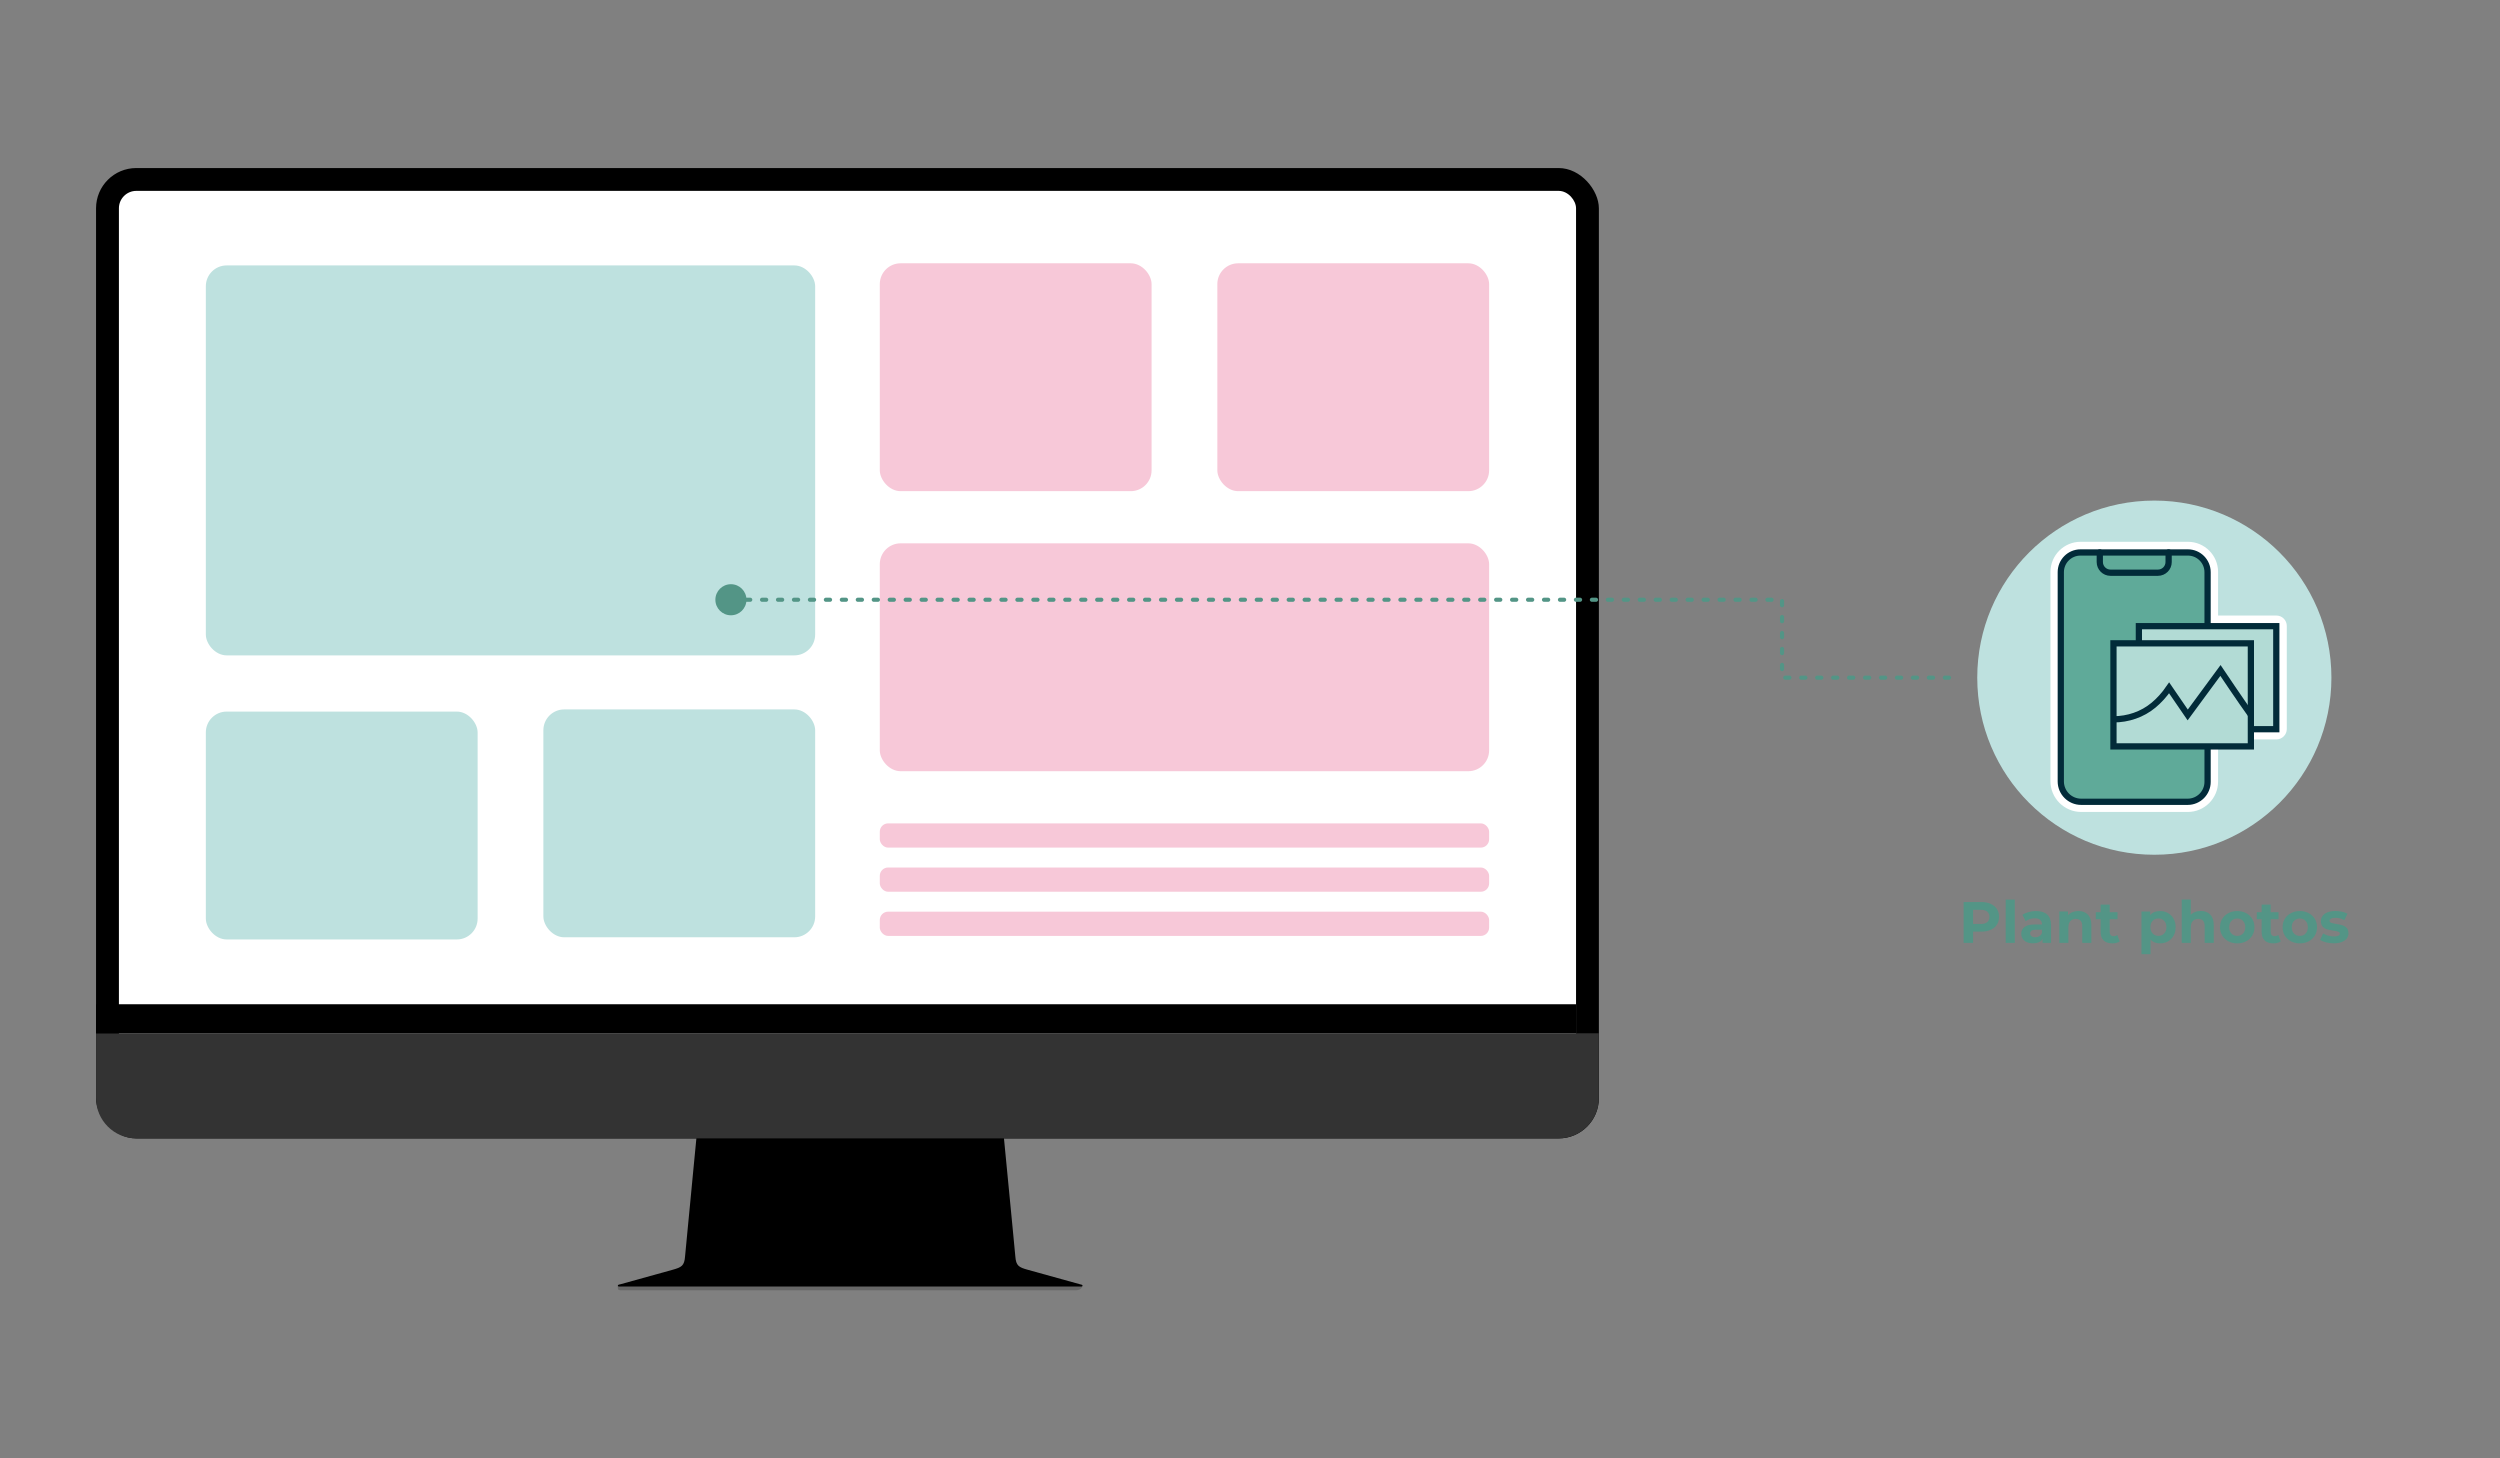 <?xml version="1.0" encoding="UTF-8"?><svg id="Ebene_2" xmlns="http://www.w3.org/2000/svg" viewBox="0 0 600 350"><rect x="0" y="0" width="600" height="350" fill="#808080" stroke="none"/><defs><style>.cls-1{fill:#fff;}.cls-2{fill:#539586;}.cls-3{stroke:#539586;stroke-dasharray:0 0 1 2.83;stroke-linejoin:round;stroke-width:.99px;}.cls-3,.cls-4,.cls-5,.cls-6{stroke-linecap:round;}.cls-3,.cls-4,.cls-7{fill:none;}.cls-4,.cls-8,.cls-5,.cls-6,.cls-7{stroke:#022b39;stroke-miterlimit:10;stroke-width:1.5px;}.cls-9{fill:#333;}.cls-10{fill:#676767;}.cls-11{fill:#bee1df;}.cls-12{fill:#f7c8d8;}.cls-8,.cls-6{fill:#b2dbd5;}.cls-5{fill:#5faa99;}</style></defs><g><rect x="23.05" y="40.33" width="360.68" height="232.89" rx="9.66" ry="9.66"/><g><path class="cls-10" d="m258.47,308.69h-108.67c-.73,0-.87.06-1.05-.42-.69.02-.46.58-.46.83,0,.63.38.57,1.25.57h108.67c.87,0,1.58-.51,1.58-1.14,0-.11-.14-.09-.18-.18-.29.28-.63.34-1.15.34Z"/><path d="m239.79,261.24h-71.5c-.22,2.24-.43,4.48-.65,6.72-.13,1.31-.25,2.61-.38,3.92-.09.93-.18,1.87-.27,2.8-.22,2.24-.43,4.48-.65,6.72-.08.81-.16,1.61-.23,2.42-.14,1.43-.28,2.87-.41,4.3-.22,2.24-.43,4.48-.65,6.72-.05.56-.11,1.13-.16,1.69-.07.77-.15,1.54-.22,2.31-.09.91-.17,1.82-.26,2.73-.17,2.2-.82,2.57-2.96,3.17-4.34,1.2-8.67,2.41-13.01,3.61-.23.06-.19.41.06.41h111.09c.24,0,.29-.34.06-.41-4.34-1.2-8.67-2.41-13.01-3.61-2.14-.59-2.79-.97-2.96-3.17-.09-.91-.17-1.82-.26-2.73-.07-.77-.15-1.54-.22-2.31-.05-.56-.11-1.13-.16-1.69-.22-2.24-.43-4.48-.65-6.72-.22-2.24-.43-4.48-.65-6.72-.22-2.24-.43-4.48-.65-6.72-.12-1.3-.25-2.59-.37-3.89-.09-.95-.18-1.89-.27-2.84-.22-2.24-.43-4.48-.65-6.72Z"/></g><rect class="cls-1" x="28.54" y="45.81" width="349.71" height="221.92" rx="4.18" ry="4.18"/><path class="cls-9" d="m383.72,247.99v15.56c0,5.34-4.33,9.66-9.66,9.66H32.71c-5.34,0-9.66-4.33-9.66-9.66v-15.56h360.68Z"/><rect x="23.05" y="241.02" width="355.2" height="6.98"/></g><g><rect class="cls-11" x="49.4" y="63.7" width="146.24" height="93.59" rx="5" ry="5"/><rect class="cls-11" x="49.4" y="170.78" width="65.23" height="54.69" rx="5" ry="5"/><rect class="cls-11" x="130.41" y="170.26" width="65.23" height="54.69" rx="5" ry="5"/><rect class="cls-12" x="211.15" y="63.19" width="65.23" height="54.69" rx="5" ry="5"/><rect class="cls-12" x="292.16" y="63.19" width="65.23" height="54.69" rx="5" ry="5"/><rect class="cls-12" x="211.15" y="130.4" width="146.24" height="54.69" rx="5" ry="5"/><rect class="cls-12" x="211.15" y="197.61" width="146.24" height="5.82" rx="2" ry="2"/><rect class="cls-12" x="211.15" y="208.2" width="146.24" height="5.82" rx="2" ry="2"/><rect class="cls-12" x="211.15" y="218.8" width="146.24" height="5.82" rx="2" ry="2"/></g><g><polyline class="cls-3" points="175.23 143.94 427.69 143.94 427.69 162.64 470.53 162.64"/><path class="cls-2" d="m175.42,147.67c-2.06,0-3.73-1.67-3.73-3.73s1.67-3.73,3.73-3.73,3.73,1.67,3.73,3.73-1.67,3.73-3.73,3.73Z"/></g><g><g><path class="cls-2" d="m477.77,216.93c.64.29,1.13.7,1.48,1.23.35.53.52,1.16.52,1.89s-.17,1.35-.52,1.88c-.35.54-.84.95-1.48,1.23-.64.28-1.39.43-2.26.43h-1.97v2.7h-2.27v-9.8h4.24c.87,0,1.62.14,2.26.43Zm-.83,4.38c.35-.29.53-.71.53-1.25s-.18-.97-.53-1.27c-.36-.29-.87-.44-1.55-.44h-1.85v3.4h1.85c.68,0,1.2-.15,1.55-.44Z"/><path class="cls-2" d="m481.37,215.9h2.18v10.39h-2.18v-10.39Z"/><path class="cls-2" d="m491.31,219.48c.63.56.94,1.39.94,2.51v4.3h-2.04v-.94c-.41.7-1.18,1.05-2.3,1.05-.58,0-1.08-.1-1.5-.29-.42-.2-.75-.47-.97-.81-.22-.35-.34-.74-.34-1.18,0-.7.26-1.25.79-1.65s1.34-.6,2.44-.6h1.74c0-.48-.14-.84-.43-1.1s-.72-.38-1.3-.38c-.4,0-.8.06-1.18.19-.39.13-.72.3-.99.51l-.78-1.53c.41-.29.9-.51,1.48-.67.57-.16,1.16-.24,1.77-.24,1.17,0,2.06.28,2.69.83Zm-1.86,5.19c.29-.17.49-.43.62-.76v-.77h-1.5c-.9,0-1.34.29-1.34.88,0,.28.11.5.33.67.22.16.52.25.9.25s.7-.09.99-.26Z"/><path class="cls-2" d="m501.06,219.49c.57.56.86,1.39.86,2.49v4.31h-2.18v-3.98c0-.6-.13-1.04-.39-1.34-.26-.29-.64-.44-1.13-.44-.55,0-.99.17-1.32.51s-.49.85-.49,1.52v3.72h-2.18v-7.53h2.09v.88c.29-.32.65-.56,1.08-.73.43-.17.9-.26,1.41-.26.93,0,1.69.28,2.26.84Z"/><path class="cls-2" d="m508.75,225.93c-.21.16-.48.28-.79.36-.31.08-.64.12-.99.12-.9,0-1.59-.23-2.08-.69s-.74-1.13-.74-2.02v-3.09h-1.16v-1.68h1.16v-1.83h2.18v1.83h1.88v1.68h-1.88v3.07c0,.32.08.56.25.74.16.17.39.26.69.26.35,0,.64-.09.88-.28l.59,1.54Z"/><path class="cls-2" d="m520.31,219.13c.57.32,1.02.77,1.35,1.36.33.58.49,1.26.49,2.04s-.16,1.45-.49,2.04c-.33.58-.78,1.04-1.35,1.36-.57.32-1.21.48-1.91.48-.96,0-1.72-.3-2.27-.91v3.51h-2.18v-10.25h2.09v.87c.54-.65,1.33-.98,2.37-.98.7,0,1.34.16,1.91.48Zm-.91,4.91c.36-.38.54-.88.54-1.52s-.18-1.14-.54-1.52-.82-.57-1.38-.57-1.02.19-1.38.57c-.36.38-.54.88-.54,1.52s.18,1.14.54,1.52c.36.38.82.57,1.38.57s1.02-.19,1.38-.57Z"/><path class="cls-2" d="m530.44,219.49c.57.56.86,1.39.86,2.49v4.31h-2.18v-3.98c0-.6-.13-1.04-.39-1.34-.26-.29-.64-.44-1.13-.44-.55,0-.99.17-1.32.51s-.49.85-.49,1.52v3.72h-2.18v-10.39h2.18v3.64c.29-.29.64-.51,1.05-.67.41-.15.86-.23,1.34-.23.93,0,1.69.28,2.26.84Z"/><path class="cls-2" d="m534.81,225.91c-.63-.33-1.12-.79-1.48-1.38-.35-.59-.53-1.25-.53-2s.18-1.41.53-2,.85-1.05,1.48-1.38c.63-.33,1.34-.5,2.13-.5s1.5.17,2.13.5c.62.33,1.12.79,1.47,1.38s.53,1.26.53,2-.18,1.41-.53,2c-.35.59-.84,1.05-1.47,1.38-.62.33-1.33.5-2.13.5s-1.5-.17-2.13-.5Zm3.51-1.86c.36-.38.54-.88.54-1.52s-.18-1.14-.54-1.52-.82-.57-1.38-.57-1.02.19-1.39.57c-.36.38-.55.88-.55,1.52s.18,1.14.55,1.52c.36.38.83.57,1.39.57s1.02-.19,1.38-.57Z"/><path class="cls-2" d="m547.39,225.93c-.21.16-.48.28-.79.36-.31.08-.64.12-.99.12-.9,0-1.59-.23-2.08-.69s-.74-1.13-.74-2.02v-3.09h-1.16v-1.68h1.16v-1.83h2.18v1.83h1.88v1.68h-1.88v3.07c0,.32.08.56.25.74.16.17.39.26.69.26.35,0,.64-.09.88-.28l.59,1.54Z"/><path class="cls-2" d="m549.83,225.91c-.63-.33-1.12-.79-1.48-1.38-.36-.59-.53-1.25-.53-2s.18-1.41.53-2c.35-.59.85-1.05,1.48-1.38.63-.33,1.34-.5,2.13-.5s1.5.17,2.13.5c.62.33,1.11.79,1.47,1.38.35.59.53,1.26.53,2s-.18,1.41-.53,2c-.36.59-.84,1.05-1.47,1.38-.63.33-1.33.5-2.13.5s-1.5-.17-2.13-.5Zm3.51-1.86c.36-.38.54-.88.54-1.52s-.18-1.14-.54-1.52c-.36-.38-.82-.57-1.38-.57s-1.02.19-1.39.57-.55.88-.55,1.52.18,1.14.55,1.52.83.57,1.39.57,1.02-.19,1.38-.57Z"/><path class="cls-2" d="m558.25,226.17c-.6-.15-1.07-.35-1.43-.58l.73-1.57c.34.21.74.39,1.22.53.48.14.94.2,1.4.2.92,0,1.39-.23,1.39-.69,0-.21-.13-.37-.38-.46-.25-.09-.64-.17-1.16-.24-.62-.09-1.12-.2-1.53-.32s-.75-.34-1.04-.64c-.29-.31-.44-.75-.44-1.32,0-.48.14-.9.41-1.27.28-.37.68-.66,1.2-.86s1.15-.31,1.87-.31c.53,0,1.06.06,1.59.17.53.12.96.28,1.31.48l-.73,1.55c-.66-.37-1.39-.56-2.17-.56-.47,0-.82.07-1.05.2s-.35.3-.35.5c0,.23.13.4.38.49.25.09.65.18,1.2.27.62.1,1.12.21,1.51.33.39.12.73.33,1.02.64s.43.74.43,1.29c0,.47-.14.88-.42,1.25-.28.36-.69.65-1.23.85-.54.2-1.17.3-1.91.3-.62,0-1.24-.08-1.83-.23Z"/></g><circle class="cls-11" cx="517.04" cy="162.64" r="42.5"/><g><g><path class="cls-1" d="m525.11,132.54c2.61,0,4.73,2.12,4.73,4.73v12.96-.71,38.07c0,2.64-2.14,4.78-4.78,4.78h-25.56c-2.7,0-4.89-2.19-4.89-4.89v-50.22c0-2.61,2.12-4.73,4.73-4.73h25.77m0-2.5h-25.77c-3.99,0-7.23,3.25-7.23,7.23v50.22c0,4.08,3.32,7.39,7.39,7.39h25.56c4.02,0,7.28-3.27,7.28-7.28v-50.33c0-3.99-3.25-7.23-7.23-7.23h0Z"/><path class="cls-1" d="m546.33,150.23v24.73h-32.98v-24.73h32.98m0-2.5h-32.98c-1.38,0-2.5,1.12-2.5,2.5v24.73c0,1.38,1.12,2.5,2.5,2.5h32.98c1.38,0,2.5-1.12,2.5-2.5v-24.73c0-1.38-1.12-2.5-2.5-2.5h0Z"/></g><g><path class="cls-5" d="m529.82,150.28v-12.96c0-2.61-2.12-4.73-4.73-4.73h-25.77c-2.61,0-4.73,2.12-4.73,4.73v50.22c0,2.7,2.19,4.89,4.89,4.89h25.56c2.64,0,4.78-2.14,4.78-4.78v-38.07"/><path class="cls-4" d="m503.95,132.58v2.31c0,1.41,1.15,2.56,2.56,2.56h11.4c1.41,0,2.56-1.15,2.56-2.56v-2.31"/><polyline class="cls-8" points="513.33 156.33 513.33 150.28 546.31 150.28 546.31 175.01 540.21 175.01"/><rect class="cls-6" x="507.23" y="154.4" width="32.98" height="24.73"/><path class="cls-7" d="m540.21,171.54c-2.12-2.9-7.3-10.63-7.3-10.63l-7.86,10.68-4.46-6.51c-1.19,1.74-2.47,3.1-3.74,4.16-2.69,2.24-6.12,3.4-9.62,3.4h0"/></g></g></g></svg>